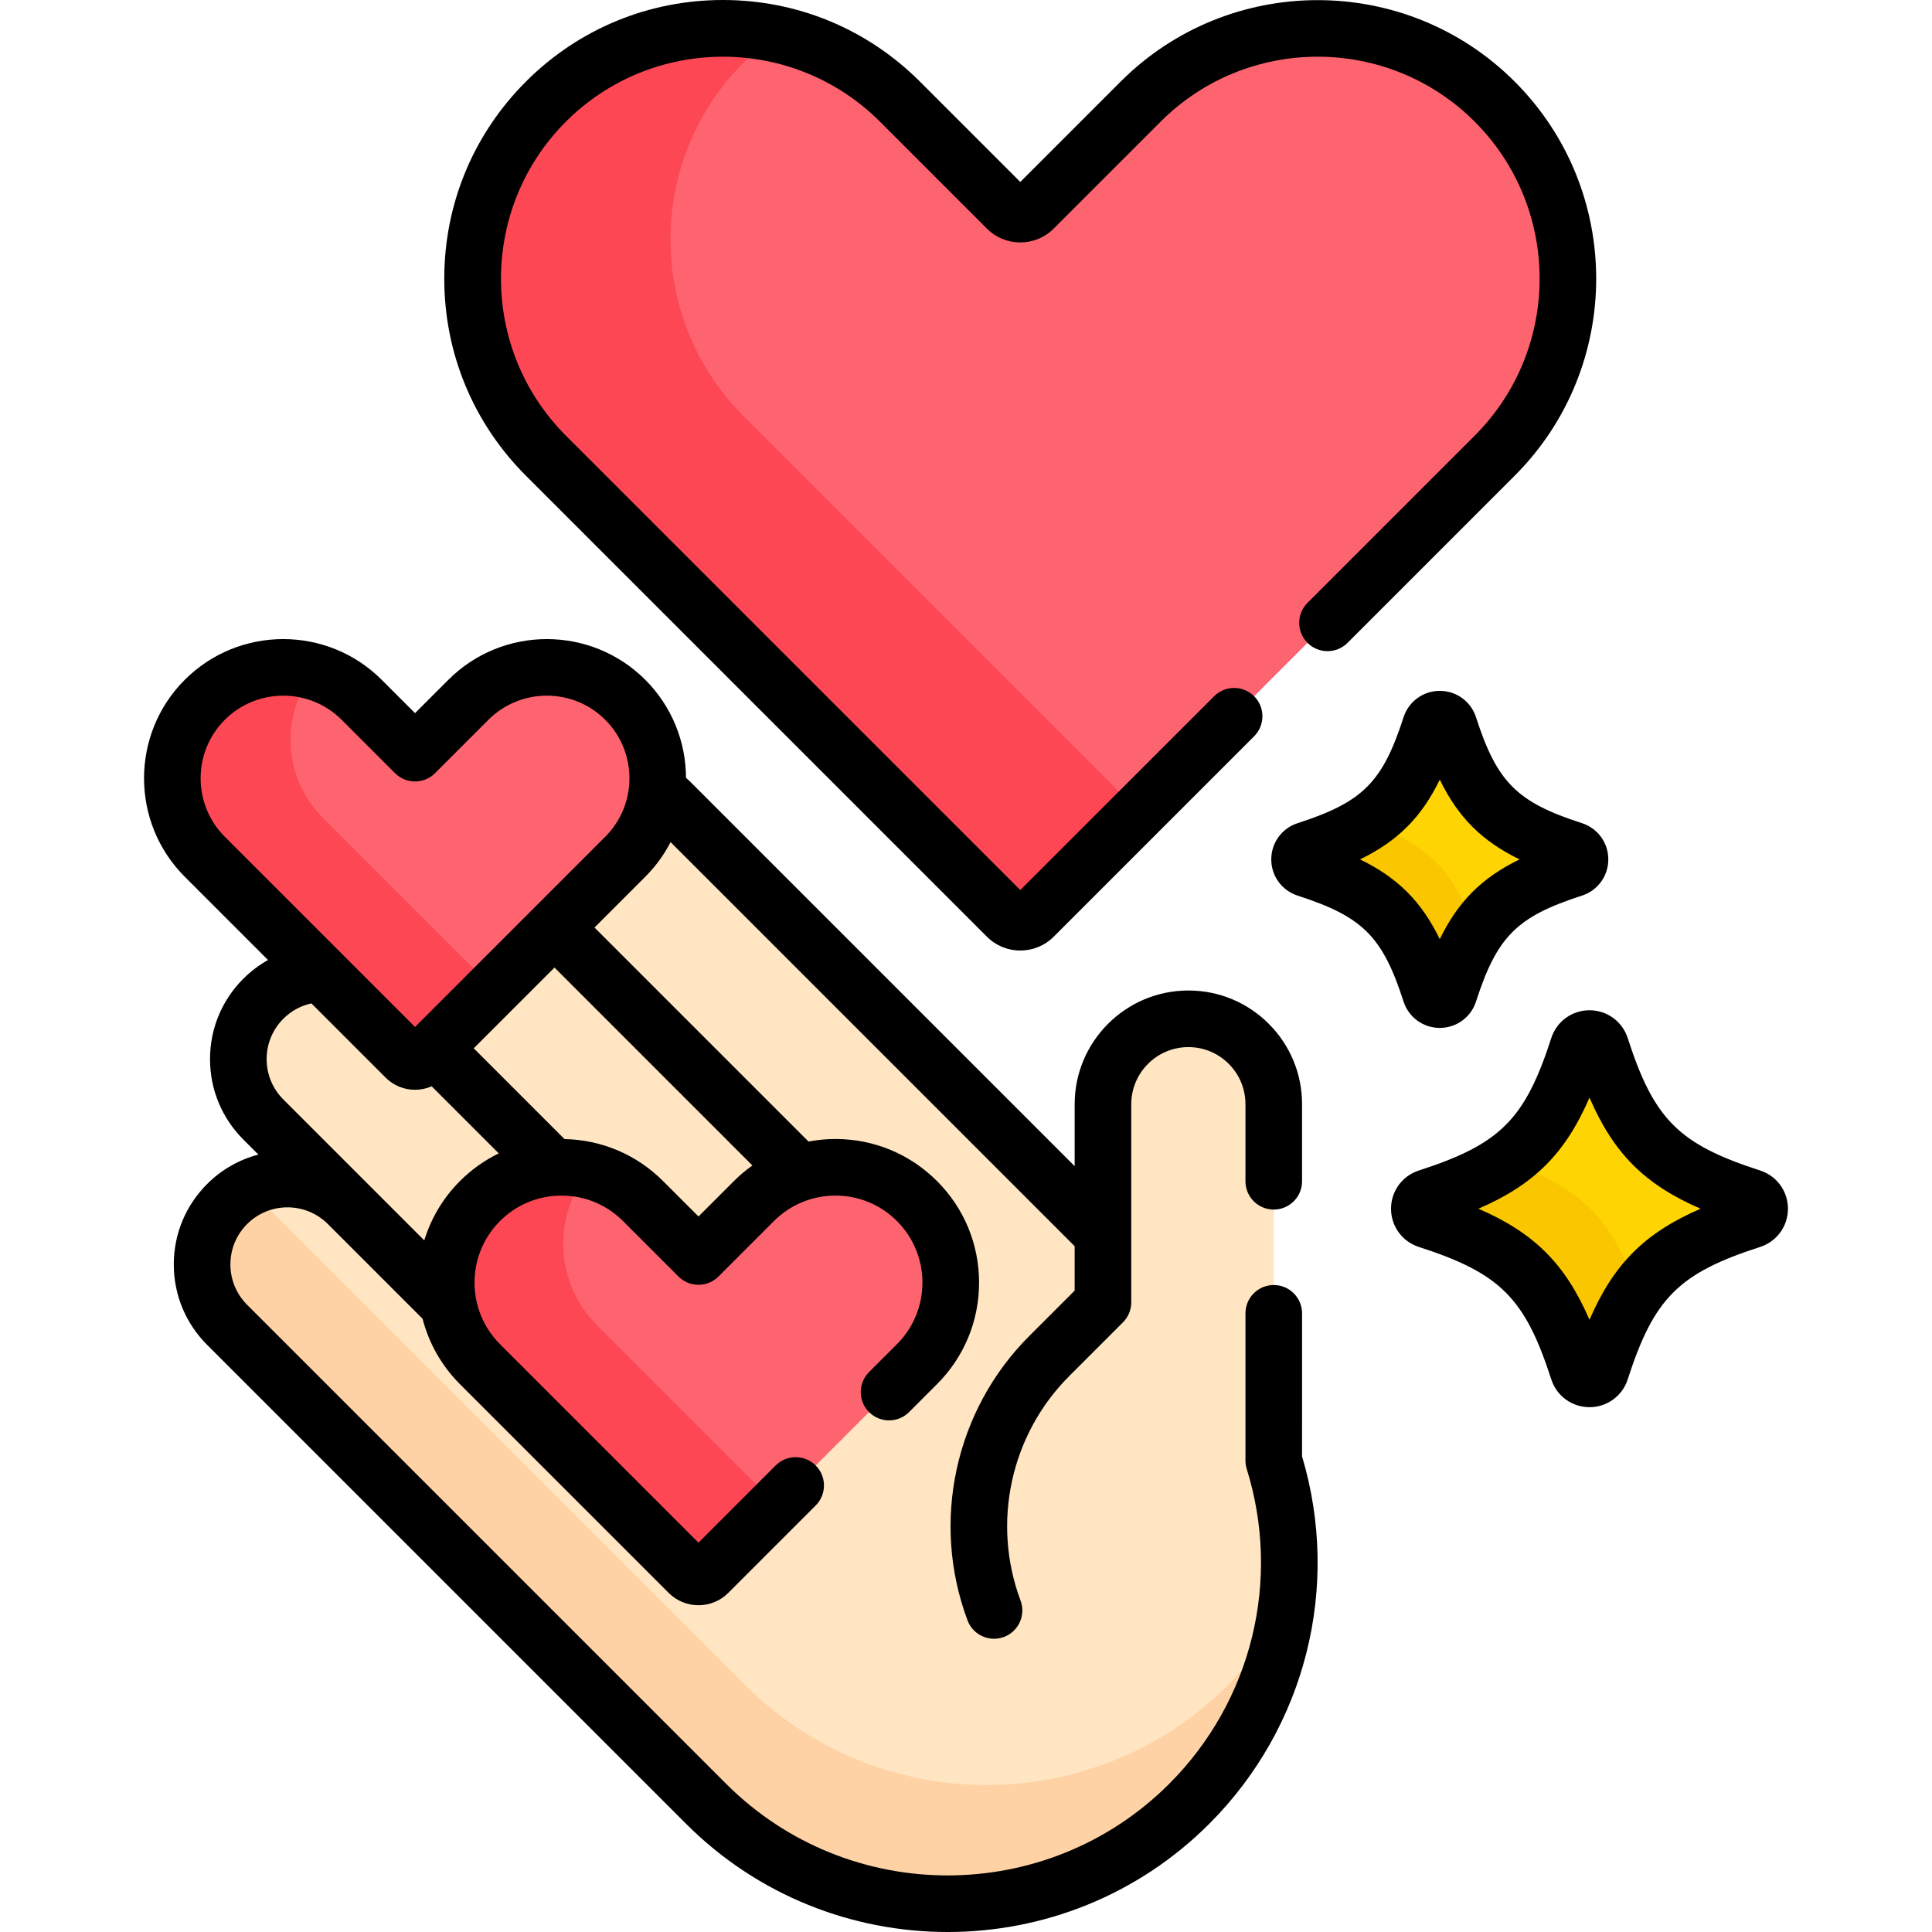 <svg id="Capa_1" enable-background="new 0 0 512 512" height="512" viewBox="0 0 512 512" width="512" xmlns="http://www.w3.org/2000/svg"><g><g><path d="m379.096 192.372c-6.339 19.63-13.284 26.575-32.915 32.914-2.379.768-2.379 4.154 0 4.922 19.63 6.339 26.575 13.284 32.915 32.915.768 2.379 4.154 2.379 4.922 0 6.339-19.631 13.284-26.576 32.915-32.915 2.379-.768 2.379-4.154 0-4.922-19.63-6.339-26.575-13.284-32.915-32.914-.768-2.379-4.154-2.379-4.922 0z" fill="#fed402"/></g><g><g><path d="m362.337 218.096c-4.227 2.788-9.45 5.025-16.156 7.19-2.379.768-2.379 4.154 0 4.922 19.63 6.339 26.576 13.284 32.915 32.915.768 2.379 4.154 2.379 4.922 0 2.136-6.614 4.342-11.783 7.078-15.979-5.748-16.474-12.457-23.282-28.759-29.048z" fill="#fac600"/></g></g><g><path d="m418.246 277.394c-7.693 23.822-16.121 32.25-39.943 39.943-2.888.932-2.888 5.041 0 5.973 23.822 7.693 32.25 16.121 39.943 39.943.932 2.888 5.041 2.888 5.973 0 7.693-23.822 16.121-32.25 39.943-39.943 2.888-.932 2.888-5.041 0-5.973-23.822-7.693-32.25-16.121-39.943-39.943-.933-2.888-5.041-2.888-5.973 0z" fill="#fed402"/></g><g><g><path d="m399.165 307.748c-5.342 3.792-12.046 6.742-20.863 9.589-2.888.932-2.888 5.041 0 5.973 23.822 7.693 32.25 16.121 39.943 39.943.932 2.888 5.041 2.888 5.973 0 2.9-8.979 5.905-15.769 9.798-21.159-6.934-19.368-15.184-27.444-34.851-34.346z" fill="#fac600"/></g></g><g><g><path d="m337.561 387.061v-94.438c0-12.499-10.133-22.632-22.632-22.632-12.499 0-22.632 10.133-22.632 22.632v34.524l-36.885-36.885-77.869-77.869c-1.066-1.066-2.215-1.997-3.422-2.806-.725 6.377-3.525 12.562-8.415 17.453l-53.23 53.23c-1.375 1.375-3.604 1.375-4.978 0l-22.206-22.206c-5.624.124-11.211 2.313-15.503 6.605-8.838 8.838-8.838 23.168 0 32.006l22.404 22.404c-8.838-8.838-23.168-8.838-32.006 0s-8.838 23.168 0 32.006l126.945 126.945c35.353 35.353 92.671 35.353 128.024 0 24.619-24.617 32.073-59.882 22.405-90.969z" fill="#ffe5c2"/><g><g><path d="m325.477 446.531c-35.353 35.353-92.671 35.353-128.024 0l-126.946-126.945c-1.531-1.531-2.779-3.235-3.779-5.038-2.366 1.089-4.591 2.583-6.54 4.532-8.838 8.838-8.838 23.168 0 32.006l126.945 126.945c35.353 35.353 92.671 35.353 128.024 0 14.62-14.62 23.176-32.999 25.704-52.026-4.036 7.362-9.148 14.29-15.384 20.526z" fill="#fed2a4"/></g></g></g><g><g><path d="m396.111 26.932c-25.91-25.91-67.917-25.91-93.826 0l-28.36 28.359c-1.953 1.953-5.118 1.953-7.071 0l-28.359-28.36c-25.909-25.909-67.917-25.91-93.826 0-25.909 25.909-25.909 67.917 0 93.826l122.186 122.186c1.953 1.953 5.118 1.953 7.071 0l122.186-122.186c25.908-25.908 25.908-67.915-.001-93.825z" fill="#fe646f"/></g><g><g><path d="m197.117 110.35c-25.909-25.909-25.909-67.917 0-93.826 2.781-2.781 5.757-5.245 8.87-7.43-21.394-4.738-44.675 1.196-61.318 17.838-25.909 25.909-25.909 67.917 0 93.826l122.186 122.186c1.953 1.953 5.118 1.953 7.071 0l27.893-27.893z" fill="#fd4755"/></g></g></g><g><path d="m243.016 318.295c-11.935-11.935-31.284-11.935-43.219 0l-14.692 14.692-14.692-14.692c-11.934-11.935-31.284-11.935-43.219 0-11.934 11.935-11.934 31.284 0 43.219l55.323 55.323c1.429 1.429 3.745 1.429 5.174 0l55.323-55.323c11.936-11.935 11.936-31.284.002-43.219z" fill="#fe646f"/></g><g><g><path d="m158.22 351.215c-11.211-11.211-11.889-28.965-2.036-40.969-10.055-2.492-21.129.19-28.989 8.049-11.934 11.935-11.934 31.284 0 43.219l55.323 55.323c1.429 1.429 3.745 1.429 5.174 0l18.075-18.075z" fill="#fd4755"/></g></g><g><path d="m165.706 185.457c-11.483-11.483-30.1-11.483-41.583 0l-14.136 14.136-14.136-14.136c-11.483-11.483-30.1-11.483-41.583 0-11.483 11.483-11.483 30.1 0 41.583l53.23 53.23c1.375 1.375 3.604 1.375 4.978 0l53.23-53.23c11.483-11.482 11.483-30.1 0-41.583z" fill="#fe646f"/></g><g><g><path d="m85.604 216.785c-10.597-10.597-11.406-27.267-2.443-38.802-9.934-2.837-21.069-.349-28.892 7.474-11.483 11.483-11.483 30.1 0 41.583l53.23 53.23c1.375 1.375 3.604 1.375 4.978 0l18.307-18.307z" fill="#fd4755"/></g></g></g><g><path d="m381.558 272.408c4.393-.001 8.25-2.807 9.597-6.98 5.574-17.26 10.823-22.509 28.083-28.082 4.175-1.349 6.979-5.205 6.979-9.598s-2.805-8.249-6.98-9.598c-17.259-5.573-22.508-10.822-28.082-28.083-1.348-4.174-5.205-6.979-9.597-6.979 0 0 0 0-.001 0-4.392 0-8.249 2.805-9.598 6.979v.001c-5.573 17.26-10.822 22.509-28.083 28.083-4.175 1.349-6.979 5.205-6.979 9.598s2.805 8.249 6.98 9.598c17.26 5.574 22.509 10.822 28.082 28.082 1.348 4.175 5.206 6.979 9.599 6.979zm-21.141-44.66c9.999-4.864 16.276-11.142 21.14-21.141 4.865 9.999 11.142 16.276 21.14 21.141-9.997 4.864-16.275 11.143-21.14 21.141-4.864-9.999-11.142-16.277-21.14-21.141z"/><path d="m466.466 310.2c-21.579-6.97-28.142-13.532-35.11-35.11-1.421-4.403-5.49-7.362-10.124-7.362s-8.702 2.959-10.124 7.362v-.001c-6.968 21.579-13.531 28.142-35.111 35.111-4.402 1.422-7.36 5.49-7.36 10.123s2.958 8.701 7.361 10.123c21.58 6.97 28.143 13.532 35.111 35.11 1.421 4.403 5.49 7.362 10.124 7.362s8.702-2.959 10.124-7.361c6.968-21.579 13.531-28.142 35.111-35.111 4.402-1.422 7.36-5.49 7.36-10.123s-2.959-8.701-7.362-10.123zm-45.234 39.559c-6.408-14.799-14.636-23.027-29.436-29.436 14.8-6.408 23.028-14.637 29.436-29.436 6.408 14.799 14.636 23.027 29.436 29.436-14.8 6.408-23.028 14.637-29.436 29.436z"/><path d="m261.551 248.248c2.437 2.437 5.637 3.654 8.838 3.654s6.402-1.218 8.839-3.654l53.131-53.131c2.929-2.93 2.929-7.678 0-10.607-2.929-2.928-7.678-2.928-10.606 0l-51.363 51.363-120.419-120.418c-22.943-22.943-22.943-60.276 0-83.22 22.945-22.944 60.276-22.943 83.22 0l28.361 28.361c4.873 4.871 12.803 4.871 17.676-.002l28.359-28.359c22.945-22.946 60.276-22.943 83.22.001 22.943 22.943 22.943 60.275 0 83.219l-44.306 44.306c-2.929 2.93-2.929 7.678 0 10.607 2.928 2.927 7.677 2.929 10.606 0l44.306-44.307c28.792-28.792 28.792-75.641 0-104.434-28.792-28.79-75.641-28.791-104.433.001l-26.592 26.592-26.592-26.593c-13.946-13.946-32.49-21.627-52.215-21.627s-38.269 7.682-52.216 21.629c-13.948 13.947-21.629 32.492-21.629 52.217s7.681 38.269 21.629 52.217z"/><path d="m345.061 348.046c0-4.143-3.358-7.5-7.5-7.5s-7.5 3.357-7.5 7.5v39.016c0 .755.114 1.506.338 2.228 9.203 29.591 1.331 61.563-20.545 83.438-.008.008-.026.024-.026.024-32.374 32.348-85.028 32.341-117.392-.024l-126.945-126.946c-2.858-2.857-4.432-6.657-4.432-10.699s1.574-7.842 4.432-10.699c5.898-5.9 15.498-5.901 21.399 0l25.095 25.095c1.641 6.356 4.938 12.37 9.906 17.338l55.324 55.323c2.175 2.175 5.033 3.263 7.89 3.263s5.715-1.088 7.89-3.263l23.171-23.171c2.929-2.93 2.929-7.678 0-10.607-2.929-2.928-7.678-2.928-10.606 0l-20.455 20.455-52.607-52.606c-8.991-8.992-8.991-23.621 0-32.613 4.355-4.355 10.146-6.754 16.306-6.754s11.951 2.398 16.306 6.754l14.692 14.692c1.406 1.407 3.314 2.197 5.303 2.197s3.897-.79 5.303-2.197l14.692-14.692c4.355-4.355 10.146-6.754 16.306-6.754 6.159 0 11.95 2.398 16.306 6.755 8.991 8.991 8.991 23.62 0 32.611l-7.404 7.403c-2.929 2.929-2.929 7.678 0 10.606 2.929 2.93 7.678 2.929 10.607.001l7.404-7.403c7.189-7.189 11.147-16.747 11.147-26.913s-3.958-19.724-11.147-26.912c-7.188-7.189-16.746-11.148-26.912-11.148-2.425 0-4.813.232-7.145.672l-56.713-56.712 13.46-13.46c2.767-2.767 4.997-5.871 6.7-9.177l107.089 107.088v11.767l-12.051 12.051c-19.685 19.686-26.099 49.258-16.339 75.339 1.127 3.014 3.987 4.874 7.025 4.874.873 0 1.762-.153 2.627-.478 3.879-1.452 5.848-5.773 4.396-9.653-7.705-20.591-2.643-43.936 12.897-59.476l14.248-14.247c1.407-1.407 2.197-3.314 2.197-5.304v-52.504c0-8.344 6.788-15.132 15.132-15.132 4.042 0 7.842 1.574 10.7 4.432s4.432 6.658 4.432 10.7v20.422c0 4.143 3.358 7.5 7.5 7.5s7.5-3.357 7.5-7.5v-20.422c0-8.048-3.134-15.615-8.825-21.307-5.691-5.69-13.258-8.825-21.306-8.825-16.615 0-30.132 13.517-30.132 30.132v16.417l-101.951-101.95c-.337-.337-.699-.638-1.049-.957-.029-9.412-3.624-18.814-10.789-25.979 0-.001 0-.001 0-.001-14.389-14.387-37.801-14.387-52.189 0l-8.833 8.833-8.833-8.833c-14.389-14.387-37.801-14.388-52.19.001s-14.389 37.801 0 52.19l22.06 22.06c-2.365 1.332-4.567 2.989-6.539 4.961-5.691 5.691-8.826 13.258-8.826 21.307s3.134 15.615 8.826 21.307l3.991 3.991c-4.983 1.311-9.694 3.908-13.593 7.806-5.691 5.691-8.826 13.258-8.826 21.307s3.134 15.615 8.826 21.307l126.945 126.945c19.111 19.108 44.213 28.664 69.316 28.664 25.097 0 50.194-9.552 69.303-28.654.004-.004.008-.007.012-.011 25.555-25.555 34.925-62.774 24.601-97.39zm-145.67-39.186c-1.726 1.23-3.368 2.603-4.897 4.132l-9.389 9.389-9.389-9.389c-7.001-7.002-16.252-10.929-26.121-11.129l-24.052-24.053 21.399-21.399zm-139.82-87.122c-8.54-8.541-8.54-22.438 0-30.978 4.271-4.271 9.879-6.405 15.489-6.405 5.608 0 11.219 2.136 15.488 6.405l14.136 14.136c2.929 2.928 7.678 2.928 10.606 0l14.136-14.136c8.54-8.541 22.437-8.54 30.977-.001 8.54 8.541 8.54 22.438 0 30.978l-50.416 50.416zm15.522 48.235c2.071-2.07 4.639-3.456 7.432-4.068l19.669 19.669c2.082 2.082 4.849 3.229 7.793 3.229 1.544 0 3.036-.323 4.41-.923l17.777 17.778c-3.763 1.831-7.237 4.29-10.283 7.336-4.546 4.546-7.693 9.967-9.453 15.725l-37.345-37.345c-2.858-2.857-4.432-6.657-4.432-10.699s1.574-7.844 4.432-10.702z"/></g></g></svg>